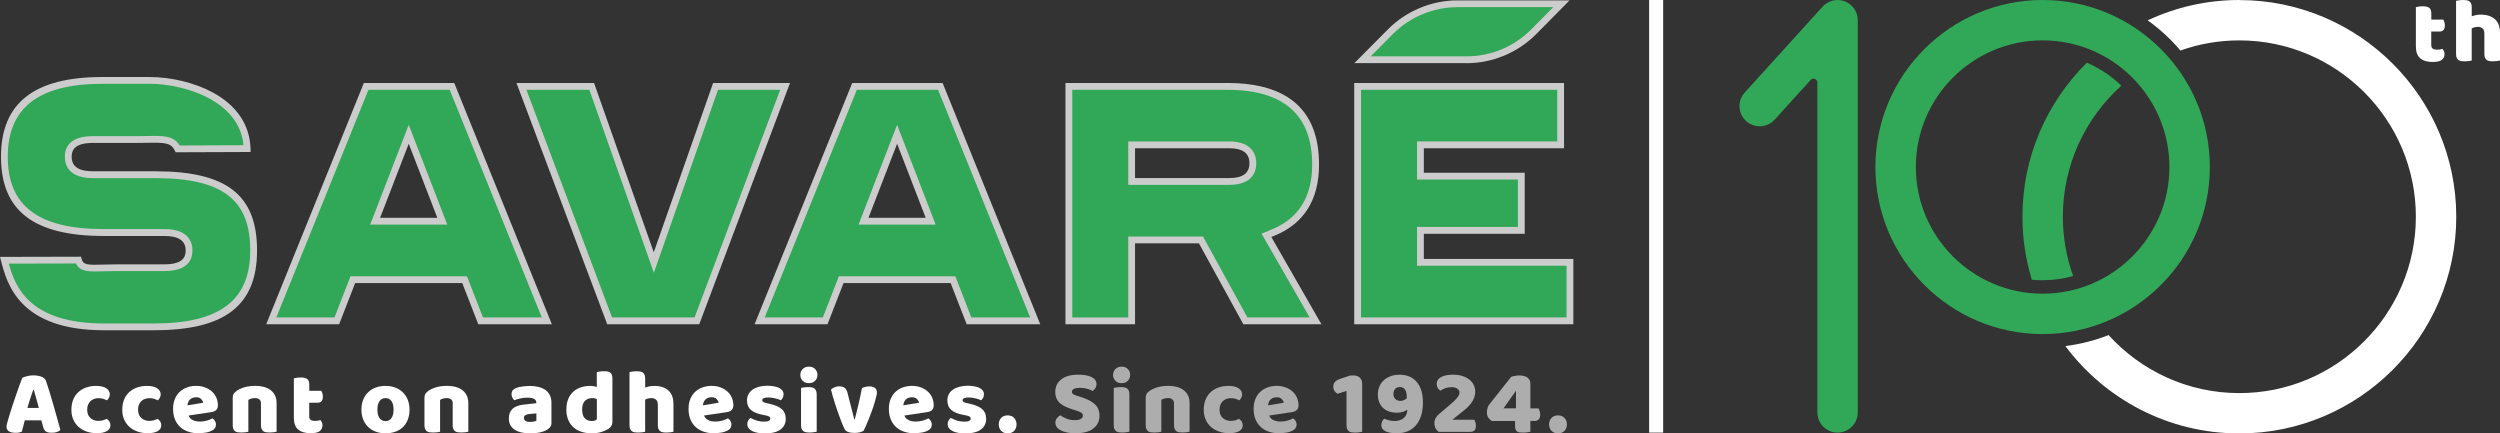 <?xml version="1.0" encoding="UTF-8"?>
<svg id="Livello_2" data-name="Livello 2" xmlns="http://www.w3.org/2000/svg" viewBox="0 0 785.36 136.15">
  <rect x="0" y="0" width="785.36" height="136.15" fill="#333333" stroke="none"/>
  <defs>
    <style>
      .cls-1 {
        fill: #31a858;
      }

      .cls-2 {
        fill: #ccc;
      }

      .cls-3 {
        fill: #fff;
      }

      .cls-4 {
        fill: #adadad;
      }
    </style>
  </defs>
  <g id="Livello_1-2" data-name="Livello 1">
    <path class="cls-3" d="M6.97,118.73c.32-.2.82-.38,1.48-.55.66-.18,1.33-.26,2-.26.96,0,1.81.14,2.56.42.73.28,1.22.71,1.43,1.31.35,1,.72,2.16,1.13,3.48.41,1.32.81,2.69,1.21,4.1.4,1.41.8,2.8,1.18,4.17.39,1.38.72,2.59,1.01,3.65-.23.28-.57.49-1.04.65-.46.17-1.01.25-1.65.25-.46,0-.85-.04-1.16-.11-.32-.08-.58-.19-.78-.35-.2-.16-.36-.36-.49-.6-.13-.25-.23-.54-.33-.86l-.52-1.98h-5.22c-.16.57-.31,1.17-.46,1.79-.16.61-.31,1.21-.46,1.78-.27.09-.55.18-.85.25-.3.07-.66.1-1.08.1-.98,0-1.71-.17-2.18-.51-.47-.33-.7-.8-.7-1.4,0-.27.04-.53.11-.81.08-.27.16-.58.26-.95.14-.52.32-1.16.56-1.93.24-.77.5-1.59.79-2.49.29-.89.59-1.81.92-2.75.33-.94.64-1.83.92-2.66.29-.84.55-1.58.8-2.23.24-.65.43-1.16.56-1.49ZM10.44,122.44c-.27.81-.58,1.71-.91,2.69-.33.99-.64,1.99-.91,3.01h3.57c-.27-1.04-.55-2.05-.82-3.04-.28-.98-.54-1.88-.76-2.66h-.17Z"/>
    <path class="cls-3" d="M30.94,125.08c-.48,0-.94.08-1.37.23-.43.16-.81.38-1.13.68s-.57.67-.76,1.11c-.19.44-.29.96-.29,1.55,0,1.19.34,2.08,1.03,2.68.68.59,1.51.89,2.49.89.57,0,1.08-.07,1.5-.2.42-.13.8-.28,1.13-.43.38.27.68.56.86.88.2.32.29.7.29,1.14,0,.79-.38,1.4-1.13,1.83-.75.44-1.78.65-3.11.65-1.21,0-2.31-.18-3.29-.54-.98-.35-1.82-.85-2.53-1.49-.7-.65-1.24-1.42-1.63-2.32-.39-.9-.57-1.9-.57-2.99,0-1.27.21-2.38.62-3.33s.98-1.73,1.69-2.35c.71-.61,1.53-1.08,2.47-1.38.93-.31,1.92-.46,2.96-.46,1.38,0,2.45.24,3.2.74.76.49,1.13,1.14,1.13,1.93,0,.36-.08.71-.26,1.03s-.37.59-.6.82c-.33-.16-.72-.3-1.18-.45-.46-.15-.96-.22-1.49-.22l-.02.02Z"/>
    <path class="cls-3" d="M46.91,125.08c-.48,0-.94.08-1.36.23-.44.16-.81.38-1.13.68s-.58.67-.76,1.11c-.2.44-.29.96-.29,1.55,0,1.19.34,2.08,1.03,2.68s1.52.89,2.49.89c.57,0,1.08-.07,1.49-.2.42-.13.8-.28,1.13-.43.38.27.67.56.86.88.19.32.29.7.29,1.14,0,.79-.37,1.4-1.13,1.83-.75.44-1.79.65-3.11.65-1.21,0-2.3-.18-3.28-.54-.98-.35-1.83-.85-2.53-1.49-.7-.65-1.24-1.42-1.63-2.32-.39-.9-.57-1.9-.57-2.99,0-1.27.21-2.38.62-3.33s.98-1.73,1.69-2.35c.71-.61,1.53-1.08,2.47-1.38.93-.31,1.92-.46,2.96-.46,1.38,0,2.45.24,3.2.74.75.49,1.13,1.14,1.13,1.93,0,.36-.08.71-.26,1.03s-.38.59-.6.82c-.33-.16-.72-.3-1.18-.45-.46-.15-.96-.22-1.5-.22l-.02.02Z"/>
    <path class="cls-3" d="M62.39,136.11c-1.14,0-2.19-.15-3.16-.47-.97-.32-1.82-.79-2.54-1.43-.72-.64-1.29-1.43-1.7-2.39s-.62-2.09-.62-3.36.21-2.36.62-3.27c.41-.92.96-1.66,1.63-2.25.68-.58,1.45-1.02,2.31-1.3.86-.28,1.74-.42,2.66-.42,1.02,0,1.95.15,2.78.46.84.31,1.55.73,2.16,1.26.6.54,1.08,1.18,1.41,1.93.33.74.51,1.57.51,2.45,0,.65-.18,1.16-.55,1.49-.36.35-.88.57-1.53.66l-7.12,1.06c.21.64.64,1.11,1.3,1.43.65.32,1.4.47,2.25.47.79,0,1.53-.1,2.23-.31.7-.2,1.28-.43,1.72-.7.31.19.57.46.78.81s.32.71.32,1.09c0,.86-.41,1.51-1.21,1.93-.61.32-1.3.55-2.07.66-.77.12-1.49.17-2.17.17h.01ZM61.58,124.8c-.46,0-.86.08-1.2.23-.33.16-.61.35-.82.59-.21.24-.37.51-.47.8-.11.3-.17.6-.18.91l4.93-.81c-.05-.39-.27-.77-.64-1.16-.36-.39-.9-.57-1.61-.57Z"/>
    <path class="cls-3" d="M81.99,126.78c0-.6-.17-1.03-.51-1.31-.33-.28-.79-.42-1.36-.42-.39,0-.76.05-1.14.15-.38.09-.7.24-.96.44v9.99c-.19.06-.49.11-.91.17-.41.05-.84.08-1.28.08s-.8-.03-1.15-.08c-.34-.06-.62-.17-.85-.35-.23-.17-.41-.41-.53-.71-.13-.29-.19-.68-.19-1.16v-8.64c0-.52.11-.94.33-1.27.22-.32.52-.62.91-.89.66-.46,1.48-.84,2.46-1.13s2.09-.43,3.3-.43c2.17,0,3.84.47,5.02,1.43,1.17.95,1.76,2.27,1.76,3.96v9.01c-.19.06-.49.11-.91.17-.41.05-.84.08-1.28.08s-.8-.03-1.15-.08c-.33-.06-.62-.17-.85-.35-.23-.18-.41-.41-.53-.71-.13-.29-.19-.68-.19-1.16v-6.8h0Z"/>
    <path class="cls-3" d="M97.14,130.85c0,.5.16.85.47,1.06s.76.32,1.34.32c.29,0,.58-.02.9-.07.31-.05.57-.11.81-.19.17.21.32.45.45.71.13.26.19.57.19.94,0,.73-.27,1.33-.82,1.78-.55.46-1.52.69-2.9.69-1.69,0-3-.39-3.91-1.16-.92-.77-1.36-2.02-1.36-3.74v-12.33c.21-.05.51-.11.91-.18.4-.07.82-.1,1.26-.1.84,0,1.51.15,1.97.45.47.29.71.92.71,1.89v1.84h3.77c.12.21.23.47.34.79.1.32.15.67.15,1.05,0,.68-.15,1.16-.45,1.46s-.7.45-1.2.45h-2.63v4.35-.02Z"/>
    <path class="cls-3" d="M128.65,128.66c0,1.2-.19,2.25-.55,3.18s-.88,1.71-1.54,2.35c-.66.64-1.46,1.12-2.38,1.44-.93.33-1.95.49-3.08.49s-2.16-.17-3.08-.52c-.93-.35-1.72-.84-2.38-1.48-.66-.65-1.18-1.43-1.55-2.35-.36-.92-.55-1.96-.55-3.11s.18-2.16.55-3.08c.36-.92.88-1.71,1.55-2.35.66-.65,1.46-1.14,2.38-1.48.92-.35,1.95-.52,3.08-.52s2.17.18,3.08.53c.92.36,1.71.85,2.38,1.5.66.64,1.18,1.43,1.54,2.35s.55,1.94.55,3.06h0ZM118.56,128.66c0,1.17.22,2.07.67,2.69.45.62,1.08.94,1.89.94s1.43-.32,1.86-.95c.44-.64.66-1.53.66-2.68s-.23-2.04-.66-2.66c-.44-.63-1.06-.94-1.87-.94s-1.43.31-1.88.94c-.44.62-.66,1.51-.66,2.66h-.02Z"/>
    <path class="cls-3" d="M142.23,126.78c0-.6-.17-1.03-.51-1.31-.33-.28-.79-.42-1.37-.42-.39,0-.76.05-1.14.15-.37.09-.7.24-.96.44v9.99c-.19.06-.49.11-.91.17-.41.05-.84.08-1.28.08s-.8-.03-1.14-.08c-.34-.06-.62-.17-.85-.35-.23-.17-.41-.41-.54-.71-.13-.29-.19-.68-.19-1.16v-8.64c0-.52.11-.94.33-1.27.22-.32.52-.62.91-.89.65-.46,1.47-.84,2.46-1.13.99-.29,2.09-.43,3.3-.43,2.17,0,3.84.47,5.02,1.43s1.76,2.27,1.76,3.96v9.01c-.19.06-.49.11-.91.17-.41.05-.84.08-1.28.08s-.8-.03-1.14-.08c-.33-.06-.62-.17-.85-.35s-.41-.41-.54-.71c-.13-.29-.19-.68-.19-1.16v-6.8h.01Z"/>
    <path class="cls-3" d="M166.31,121.23c1.04,0,1.98.11,2.84.32s1.59.53,2.19.96c.6.44,1.07.98,1.4,1.65.33.66.49,1.44.49,2.35v6.45c0,.5-.14.91-.42,1.23-.28.32-.61.59-.99.82-1.25.76-3.01,1.13-5.28,1.13-1.02,0-1.93-.09-2.76-.29-.82-.19-1.52-.48-2.1-.86-.59-.38-1.04-.88-1.36-1.46-.32-.6-.47-1.29-.47-2.07,0-1.33.4-2.34,1.18-3.06.78-.71,2.01-1.16,3.66-1.32l3.78-.41v-.2c0-.56-.25-.95-.74-1.19s-1.19-.35-2.12-.35c-.73,0-1.44.07-2.14.23s-1.32.35-1.87.57c-.25-.17-.46-.43-.64-.79-.17-.36-.26-.72-.26-1.11,0-.5.12-.9.36-1.2.24-.29.61-.55,1.11-.76.56-.21,1.22-.36,1.97-.46.76-.09,1.47-.15,2.15-.15l.02-.02ZM166.54,132.54c.32,0,.68-.03,1.08-.1s.68-.16.88-.27v-2.3l-2.07.17c-.54.04-.98.16-1.33.35-.35.2-.52.48-.52.86s.15.7.45.94.8.35,1.52.35Z"/>
    <path class="cls-3" d="M177.93,128.66c0-1.26.19-2.36.57-3.3.38-.93.92-1.7,1.6-2.32s1.48-1.07,2.39-1.36c.91-.3,1.9-.45,2.96-.45.39,0,.76.03,1.13.1s.66.15.9.25v-4.67c.19-.05.49-.11.92-.19.43-.07.85-.1,1.3-.1s.8.03,1.14.08c.33.06.63.17.85.35.23.17.41.41.52.71.12.3.17.68.17,1.16v13.65c0,.9-.42,1.63-1.27,2.17-.56.36-1.28.69-2.17.96-.89.27-1.9.42-3.06.42-1.25,0-2.37-.17-3.36-.52s-1.82-.84-2.51-1.49c-.69-.65-1.2-1.44-1.56-2.35-.36-.92-.54-1.95-.54-3.1h.01ZM186.11,125.06c-1.04,0-1.83.3-2.39.9-.56.59-.84,1.49-.84,2.7s.26,2.09.78,2.69,1.27.91,2.25.91c.35,0,.66-.05.94-.15.28-.11.49-.23.65-.36v-6.34c-.39-.23-.85-.35-1.39-.35h0Z"/>
    <path class="cls-3" d="M211.57,135.63c-.19.05-.49.11-.91.17-.41.06-.84.09-1.28.09s-.8-.03-1.14-.09c-.33-.05-.62-.17-.85-.35-.23-.17-.41-.41-.54-.7-.13-.3-.19-.68-.19-1.17v-6.39c0-.78-.19-1.34-.59-1.66s-.88-.47-1.46-.47c-.39,0-.76.05-1.1.15-.35.09-.63.21-.84.35v10.08c-.19.06-.49.11-.91.17-.41.05-.84.08-1.28.08s-.8-.03-1.14-.08c-.34-.06-.62-.17-.85-.35s-.41-.41-.54-.71c-.13-.29-.19-.68-.19-1.16v-16.71c.21-.04.52-.09.94-.16.41-.07.83-.1,1.26-.1s.8.03,1.14.08c.34.06.62.17.85.35.23.17.41.41.54.71s.19.68.19,1.16v2.82c.25-.09.63-.21,1.14-.33.51-.12,1.07-.18,1.68-.18,1.91,0,3.39.47,4.46,1.43,1.06.95,1.6,2.36,1.6,4.25v8.72h0Z"/>
    <path class="cls-3" d="M224.32,136.11c-1.14,0-2.19-.15-3.16-.47s-1.82-.79-2.54-1.43c-.72-.64-1.29-1.43-1.7-2.39s-.62-2.09-.62-3.36.21-2.36.62-3.27c.41-.92.95-1.66,1.63-2.25.68-.58,1.44-1.02,2.31-1.3.86-.28,1.74-.42,2.66-.42,1.02,0,1.95.15,2.78.46.84.31,1.56.73,2.16,1.26.6.54,1.08,1.18,1.41,1.93.33.74.51,1.57.51,2.45,0,.65-.19,1.16-.55,1.49-.36.35-.88.57-1.53.66l-7.12,1.06c.21.64.64,1.11,1.3,1.43.65.32,1.4.47,2.25.47.78,0,1.53-.1,2.23-.31.7-.2,1.28-.43,1.72-.7.31.19.57.46.78.81s.32.71.32,1.09c0,.86-.41,1.51-1.21,1.93-.61.32-1.3.55-2.07.66-.77.12-1.49.17-2.17.17h.01ZM223.51,124.8c-.46,0-.86.08-1.2.23-.33.16-.61.35-.82.59-.21.24-.37.51-.47.8-.11.3-.17.6-.19.91l4.93-.81c-.05-.39-.27-.77-.64-1.16-.36-.39-.9-.57-1.61-.57Z"/>
    <path class="cls-3" d="M246.86,131.48c0,1.46-.55,2.61-1.65,3.43-1.09.82-2.71,1.24-4.84,1.24-.81,0-1.56-.06-2.25-.17-.69-.11-1.28-.29-1.77-.54-.49-.24-.88-.54-1.16-.91-.28-.36-.42-.8-.42-1.3,0-.45.09-.85.29-1.16.19-.32.42-.58.69-.79.56.31,1.19.58,1.92.82s1.55.36,2.49.36c.59,0,1.05-.09,1.36-.26.32-.17.47-.4.47-.69,0-.27-.11-.48-.35-.64-.23-.16-.61-.28-1.16-.38l-.86-.17c-1.67-.32-2.92-.83-3.73-1.54-.81-.7-1.22-1.71-1.22-3.01,0-.71.15-1.35.46-1.93.31-.58.73-1.06,1.3-1.44.56-.39,1.22-.69,2-.9s1.64-.32,2.58-.32c.71,0,1.38.06,2.01.16.62.11,1.16.27,1.63.47.46.21.82.49,1.09.82s.41.73.41,1.19-.09.82-.25,1.14-.38.58-.62.79c-.16-.09-.39-.19-.69-.3-.31-.11-.65-.2-1.01-.29-.36-.09-.74-.16-1.11-.22-.38-.05-.71-.08-1.03-.08-.64,0-1.13.07-1.47.21-.34.15-.52.38-.52.68,0,.21.09.39.29.52.19.13.56.26,1.09.37l.89.2c1.85.42,3.16,1,3.94,1.74s1.17,1.69,1.17,2.86h.04Z"/>
    <path class="cls-3" d="M251.42,117.77c0-.72.25-1.34.74-1.84.49-.49,1.14-.75,1.95-.75s1.46.24,1.95.75c.49.49.74,1.12.74,1.84s-.25,1.34-.74,1.85c-.49.49-1.14.75-1.95.75s-1.46-.24-1.95-.75c-.49-.49-.74-1.12-.74-1.85ZM256.56,135.63c-.21.04-.52.09-.94.15-.41.07-.83.1-1.26.1s-.8-.03-1.14-.09c-.33-.05-.63-.17-.85-.35-.23-.18-.41-.41-.54-.7-.13-.3-.19-.68-.19-1.17v-11.72c.21-.04.52-.09.94-.15.42-.06.83-.1,1.26-.1s.8.03,1.14.09c.33.05.62.17.85.35.23.18.41.41.54.7s.19.69.19,1.16v11.72Z"/>
    <path class="cls-3" d="M271.35,135.28c-.27.21-.66.38-1.18.52-.52.13-1.1.2-1.76.2-.75,0-1.4-.09-1.95-.29-.55-.19-.92-.49-1.14-.92-.17-.32-.38-.78-.62-1.36-.24-.58-.5-1.24-.76-1.96-.28-.72-.55-1.49-.84-2.32-.29-.82-.56-1.65-.82-2.45-.26-.81-.5-1.58-.71-2.34-.21-.74-.39-1.41-.52-1.98.27-.27.63-.51,1.08-.7.45-.2.95-.31,1.48-.31.68,0,1.22.14,1.65.42.44.28.76.8.96,1.57l1.13,4.41c.21.86.41,1.64.6,2.35.19.7.33,1.24.43,1.63h.15c.36-1.42.75-2.99,1.16-4.72.4-1.73.77-3.43,1.09-5.1.33-.17.7-.31,1.11-.4s.81-.15,1.2-.15c.67,0,1.24.15,1.7.44s.69.79.69,1.49c0,.31-.07.76-.22,1.34s-.32,1.25-.55,1.98c-.21.74-.48,1.52-.78,2.35-.29.83-.6,1.63-.91,2.42-.31.79-.61,1.52-.91,2.2-.29.68-.56,1.24-.79,1.68h.01Z"/>
    <path class="cls-3" d="M287.26,136.11c-1.14,0-2.19-.15-3.16-.47-.97-.32-1.82-.79-2.54-1.43-.72-.64-1.29-1.43-1.7-2.39s-.63-2.09-.63-3.36.21-2.36.63-3.27c.41-.91.95-1.66,1.63-2.25.68-.58,1.44-1.02,2.31-1.3.86-.28,1.74-.42,2.65-.42,1.02,0,1.95.15,2.78.46.84.31,1.56.73,2.17,1.26.6.54,1.08,1.18,1.41,1.93.34.74.51,1.57.51,2.45,0,.65-.18,1.16-.55,1.49-.37.35-.88.57-1.53.66l-7.12,1.06c.21.64.64,1.11,1.3,1.43.65.32,1.41.47,2.25.47.79,0,1.53-.1,2.23-.31.7-.2,1.28-.43,1.72-.7.31.19.57.46.78.81s.32.71.32,1.09c0,.86-.4,1.51-1.21,1.93-.61.32-1.31.55-2.08.66-.77.11-1.49.17-2.16.17h0ZM286.45,124.8c-.45,0-.86.08-1.19.23-.33.16-.61.35-.82.59-.21.24-.38.51-.47.8-.11.3-.17.6-.19.91l4.93-.81c-.06-.39-.27-.77-.64-1.16-.36-.39-.9-.57-1.62-.57Z"/>
    <path class="cls-3" d="M309.81,131.48c0,1.46-.55,2.61-1.65,3.43-1.09.82-2.71,1.24-4.84,1.24-.81,0-1.56-.06-2.26-.17s-1.28-.29-1.77-.54c-.49-.24-.88-.54-1.16-.91-.28-.36-.42-.8-.42-1.3,0-.45.09-.85.29-1.16s.42-.58.69-.79c.56.31,1.19.58,1.92.82.72.24,1.55.36,2.49.36.6,0,1.06-.09,1.37-.26.31-.17.47-.4.47-.69,0-.27-.12-.48-.35-.64-.23-.16-.61-.28-1.16-.38l-.86-.17c-1.67-.32-2.92-.83-3.73-1.54-.82-.7-1.23-1.71-1.23-3.01,0-.71.16-1.35.46-1.93.31-.58.74-1.06,1.3-1.44.56-.39,1.23-.69,2.01-.9s1.64-.32,2.58-.32c.71,0,1.38.06,2,.16.63.1,1.17.27,1.64.47.45.21.82.49,1.09.82s.4.73.4,1.19-.08.82-.24,1.14c-.17.32-.38.58-.63.79-.16-.09-.39-.19-.69-.3-.31-.11-.65-.2-1.01-.29-.36-.09-.74-.16-1.11-.22-.38-.05-.72-.08-1.03-.08-.64,0-1.13.07-1.47.21-.35.15-.52.38-.52.68,0,.21.09.39.29.52.2.13.56.26,1.1.37l.89.2c1.85.42,3.16,1,3.94,1.74.78.73,1.16,1.69,1.16,2.86h.04Z"/>
    <path class="cls-3" d="M313.76,133.32c0-.81.24-1.48.74-2.02.49-.54,1.18-.81,2.05-.81s1.55.27,2.05.81c.49.54.74,1.21.74,2.02s-.25,1.48-.74,2.02c-.49.53-1.18.8-2.05.8s-1.54-.27-2.05-.8c-.5-.54-.74-1.21-.74-2.02Z"/>
    <path class="cls-4" d="M337.2,128.71c-.85-.29-1.62-.58-2.31-.88-.69-.29-1.29-.66-1.79-1.08-.5-.42-.89-.92-1.17-1.51-.28-.58-.42-1.3-.42-2.15,0-1.63.63-2.94,1.89-3.92,1.26-.98,3.02-1.47,5.29-1.47.82,0,1.59.05,2.31.17.71.11,1.32.29,1.83.54.51.24.91.55,1.2.92.29.37.43.81.43,1.31s-.11.93-.35,1.28c-.23.36-.51.66-.84.91-.42-.27-.99-.5-1.7-.7-.71-.2-1.49-.3-2.33-.3s-1.5.13-1.91.35c-.4.24-.6.55-.6.91,0,.29.13.52.38.7.24.19.62.35,1.13.51l1.53.49c1.81.57,3.2,1.31,4.17,2.2.97.89,1.46,2.11,1.46,3.65,0,1.63-.64,2.95-1.93,3.96-1.29,1.01-3.18,1.51-5.68,1.51-.89,0-1.71-.07-2.46-.22-.75-.15-1.42-.35-1.98-.64-.57-.28-1.01-.62-1.33-1.04-.32-.41-.47-.89-.47-1.43s.16-1.04.49-1.43c.32-.4.68-.7,1.06-.91.54.42,1.2.79,1.97,1.09.78.31,1.63.46,2.55.46s1.61-.15,1.99-.43c.39-.29.57-.62.57-1.01s-.16-.67-.46-.88c-.31-.2-.74-.4-1.3-.59l-1.21-.41h0Z"/>
    <path class="cls-4" d="M349.66,117.77c0-.72.25-1.34.74-1.84.48-.49,1.14-.75,1.95-.75s1.46.24,1.95.75c.49.49.74,1.12.74,1.84s-.25,1.34-.74,1.85c-.49.49-1.14.75-1.95.75s-1.46-.24-1.95-.75c-.49-.49-.74-1.12-.74-1.85ZM354.79,135.63c-.21.04-.52.09-.94.15-.41.07-.83.1-1.26.1s-.8-.03-1.14-.09c-.33-.05-.62-.17-.85-.35-.23-.18-.41-.41-.54-.7-.12-.3-.18-.68-.18-1.17v-11.72c.21-.04.52-.09.94-.15.42-.06.83-.1,1.26-.1s.8.03,1.14.09c.33.05.62.17.85.35.23.18.41.41.54.7.12.3.18.69.18,1.16v11.72Z"/>
    <path class="cls-4" d="M368.8,126.78c0-.6-.17-1.03-.51-1.31-.33-.28-.79-.42-1.36-.42-.39,0-.76.05-1.14.15-.38.09-.7.24-.96.44v9.99c-.19.06-.49.11-.91.17-.41.05-.84.08-1.28.08s-.8-.03-1.15-.08c-.33-.06-.62-.17-.85-.35-.23-.18-.41-.41-.53-.71-.13-.29-.19-.68-.19-1.16v-8.64c0-.52.11-.94.33-1.27.22-.32.52-.62.91-.89.66-.46,1.48-.84,2.46-1.13.99-.29,2.09-.43,3.3-.43,2.18,0,3.84.47,5.02,1.43,1.17.95,1.76,2.27,1.76,3.96v9.01c-.2.06-.5.11-.91.17-.41.05-.84.08-1.28.08s-.8-.03-1.14-.08c-.33-.06-.62-.17-.85-.35-.23-.17-.41-.41-.53-.71-.13-.29-.19-.68-.19-1.16v-6.8h0Z"/>
    <path class="cls-4" d="M386.65,125.08c-.48,0-.94.08-1.36.23-.44.16-.81.38-1.13.68s-.58.67-.76,1.11c-.19.44-.29.96-.29,1.55,0,1.19.34,2.08,1.03,2.68s1.52.89,2.49.89c.57,0,1.08-.07,1.49-.2.42-.13.8-.28,1.13-.43.39.27.67.56.86.88.19.32.29.7.29,1.14,0,.79-.37,1.4-1.13,1.83-.74.44-1.79.65-3.11.65-1.21,0-2.3-.18-3.28-.54-.98-.35-1.83-.85-2.53-1.49-.7-.65-1.24-1.42-1.63-2.32-.39-.9-.57-1.9-.57-2.99,0-1.27.21-2.38.62-3.33s.98-1.73,1.69-2.35c.71-.61,1.53-1.08,2.46-1.38.93-.31,1.92-.46,2.96-.46,1.38,0,2.45.24,3.2.74.76.49,1.13,1.14,1.13,1.93,0,.36-.09.71-.26,1.03-.17.32-.37.59-.6.82-.33-.16-.72-.3-1.18-.45-.46-.15-.96-.22-1.49-.22v.02Z"/>
    <path class="cls-4" d="M401.84,136.11c-1.14,0-2.19-.15-3.16-.47s-1.82-.79-2.54-1.43c-.72-.64-1.29-1.43-1.7-2.39s-.62-2.09-.62-3.36.21-2.36.62-3.27c.41-.91.95-1.66,1.63-2.25.68-.58,1.44-1.02,2.31-1.3.86-.28,1.74-.42,2.66-.42,1.02,0,1.95.15,2.78.46.84.31,1.56.73,2.17,1.26.61.54,1.08,1.18,1.42,1.93.33.74.51,1.57.51,2.45,0,.65-.19,1.16-.55,1.49-.36.35-.88.57-1.53.66l-7.12,1.06c.21.64.65,1.11,1.3,1.43s1.41.47,2.25.47c.79,0,1.53-.1,2.24-.31.7-.2,1.27-.43,1.71-.7.31.19.57.46.78.81s.32.71.32,1.09c0,.86-.4,1.51-1.21,1.93-.61.32-1.31.55-2.07.66-.77.11-1.49.17-2.16.17h0ZM401.04,124.8c-.46,0-.86.08-1.2.23-.33.16-.61.35-.82.59-.21.24-.37.51-.47.8-.11.3-.17.6-.19.91l4.93-.81c-.05-.39-.27-.77-.64-1.16-.36-.39-.9-.57-1.61-.57Z"/>
    <path class="cls-4" d="M423.03,122.81l-2.88.9c-.29-.2-.57-.46-.86-.81s-.44-.82-.44-1.44c0-1.16.7-1.96,2.1-2.42l3.23-1.09h1.07c.82,0,1.48.24,1.95.72.48.48.72,1.13.72,1.96v15.01c-.21.04-.52.09-.94.16-.42.06-.83.1-1.26.1s-.8-.03-1.14-.08c-.33-.06-.62-.17-.85-.35-.23-.17-.41-.41-.54-.71-.13-.29-.19-.68-.19-1.16v-10.78h.02Z"/>
    <path class="cls-4" d="M438.03,132.26c1.23,0,2.21-.32,2.96-.95.74-.64,1.11-1.51,1.11-2.62-.21.17-.6.37-1.16.6-.57.23-1.3.35-2.18.35s-1.68-.13-2.41-.38c-.72-.24-1.34-.62-1.86-1.1-.52-.49-.92-1.09-1.21-1.8-.29-.7-.44-1.54-.44-2.47,0-.82.15-1.6.44-2.35s.72-1.39,1.3-1.96c.57-.57,1.3-1.02,2.15-1.36.85-.33,1.84-.5,2.98-.5,2.27,0,4.05.76,5.35,2.27,1.3,1.52,1.95,3.68,1.95,6.47,0,1.6-.2,2.99-.6,4.21-.4,1.21-.96,2.21-1.68,3.02-.72.81-1.58,1.41-2.58,1.82-1.01.4-2.1.6-3.32.6-1.54,0-2.74-.21-3.6-.64-.86-.43-1.3-1.06-1.3-1.93,0-.4.09-.79.28-1.16.18-.38.4-.66.64-.85.52.23,1.07.41,1.63.54.57.12,1.09.18,1.57.18v.02ZM439.88,125.95c.36,0,.74-.08,1.11-.23.38-.16.68-.36.94-.64v-.35c-.02-1.09-.21-1.9-.57-2.39s-.9-.75-1.61-.75c-.64,0-1.14.19-1.48.59-.35.4-.54.93-.54,1.6s.2,1.18.61,1.56c.4.4.92.59,1.56.59v.02Z"/>
    <path class="cls-4" d="M456.54,117.71c1.09,0,2.07.14,2.91.42.85.28,1.57.66,2.17,1.14.6.48,1.05,1.05,1.36,1.7.31.65.46,1.35.46,2.1,0,2.02-1.14,3.94-3.43,5.77l-3.77,3.02h6.92c.11.21.22.48.33.81.11.33.16.68.16,1.06,0,.69-.16,1.19-.46,1.48-.31.29-.71.45-1.21.45h-10.01c-.42-.29-.76-.66-.99-1.11s-.36-.98-.36-1.6c0-.65.14-1.2.41-1.66.27-.45.57-.81.89-1.08l3.97-3.4c.5-.42.92-.8,1.24-1.14.33-.33.59-.64.79-.91s.35-.52.44-.75c.08-.23.13-.45.13-.66,0-.54-.23-.96-.71-1.27s-1.06-.45-1.74-.45c-.77,0-1.46.12-2.07.35-.6.24-1.11.49-1.51.76-.33-.23-.6-.52-.81-.86-.21-.35-.32-.74-.32-1.21,0-1,.47-1.74,1.42-2.23.94-.49,2.21-.74,3.8-.74Z"/>
    <path class="cls-4" d="M474.76,118.35c.36-.12.79-.21,1.26-.29.47-.08.9-.12,1.28-.12.44,0,.87.05,1.28.14.41.08.78.23,1.11.43.32.2.58.47.78.82s.29.78.29,1.3v7.66h2.56c.11.21.23.49.35.84.12.35.17.71.17,1.09,0,.73-.16,1.24-.49,1.56s-.74.46-1.24.46h-1.36v3.4c-.21.04-.53.09-.96.16-.42.07-.82.1-1.21.1-.42,0-.8-.02-1.13-.05-.33-.04-.6-.13-.83-.27-.22-.15-.39-.35-.5-.62-.12-.28-.17-.64-.17-1.09v-1.61h-7.24c-.44-.23-.82-.57-1.14-1.03-.32-.45-.47-1-.47-1.65,0-.36.05-.77.15-1.21.09-.44.26-.82.48-1.16l7.01-8.84h.02ZM476.23,122.87h-.08l-3.84,5.41h3.92v-5.41Z"/>
    <path class="cls-4" d="M486.64,133.32c0-.81.25-1.48.74-2.02.5-.54,1.18-.81,2.05-.81s1.55.27,2.05.81.75,1.21.75,2.02-.25,1.48-.75,2.02c-.49.53-1.18.8-2.05.8s-1.55-.27-2.05-.8c-.49-.54-.74-1.21-.74-2.02Z"/>
    <path class="cls-1" d="M490.51,1.19h-32.67c-7.93,0-15.53,3.18-21.13,8.84l-8.68,8.74h32.7c7.93,0,15.53-3.18,21.13-8.84l8.65-8.74Z"/>
    <path class="cls-2" d="M460.73,19.84h-35.27l10.49-10.56c5.76-5.82,13.73-9.16,21.89-9.16h35.23l-10.45,10.57c-5.76,5.82-13.73,9.16-21.89,9.16h0ZM430.6,17.7h30.13c7.7,0,14.93-3.03,20.37-8.53l6.85-6.92h-30.1c-7.59,0-15.01,3.1-20.37,8.53l-6.87,6.92Z"/>
    <path class="cls-1" d="M446.22,82.42v-10.05h31.68v-17.03h-31.68v-9.83h44.04v-18.37h-63.77v73.65h66.7v-18.36h-46.97Z"/>
    <path class="cls-2" d="M494.25,101.86h-68.83V26.07h65.91v20.51h-44.04v7.69h31.69v19.17h-31.69v7.91h46.97v20.51ZM427.56,99.71h64.56v-16.23h-46.97v-12.19h31.69v-14.89h-31.69v-11.97h44.04v-16.22h-61.63v71.51Z"/>
    <path class="cls-1" d="M48.84,54.89h-19.64c-6.41,0-7.77-3.07-7.77-5.64,0-3.59,2.61-5.41,7.77-5.41h13.49c7.77,0,11.25-.79,13.14,2.93l21.79-.08c-.49-15.95-19.41-21.43-30.69-21.43h-14.73c-20.74,0-30.84,7.85-30.84,24.01s9.91,23.78,31.18,23.78h19.08c6.42,0,7.77,3.07,7.77,5.64,0,3.59-2.61,5.41-7.77,5.41h-14.73c-7.77,0-11.31,1.04-12.27-2.38l-23.26.06c2.37,9.03,7.05,20.92,31.29,20.92h15.84c21.27,0,31.17-7.63,31.17-24.01s-8.94-23.78-30.84-23.78h.02Z"/>
    <path class="cls-2" d="M48.51,103.75h-15.84c-26.64,0-30.48-14.67-32.32-21.72l-.35-1.33,25.45-.06.22.79c.49,1.73,1.64,1.85,6.82,1.69,1.29-.04,2.75-.08,4.41-.08h14.73c6.01,0,6.69-2.48,6.69-4.34,0-3.07-2.19-4.57-6.69-4.57h-19.08C10.56,74.11.31,66.21.31,49.26s10.43-25.07,31.91-25.07h14.73c6.85,0,14.29,1.82,19.9,4.86,7.52,4.08,11.62,10.17,11.85,17.6l.03,1.1-23.55.09-.29-.59c-1.22-2.4-3.07-2.49-8.71-2.39-1.05.02-2.2.04-3.47.04h-13.51c-6,0-6.69,2.48-6.69,4.34,0,3.07,2.19,4.57,6.69,4.57h19.64c22.36,0,31.91,7.43,31.91,24.85s-10.24,25.08-32.24,25.08ZM2.77,82.83c1.98,7.23,6.42,18.78,29.9,18.78h15.84c20.54,0,30.1-7.29,30.1-22.94s-8.35-22.71-29.77-22.71h-19.64c-7.69,0-8.83-4.2-8.83-6.71,0-2.95,1.53-6.48,8.83-6.48h13.51c1.25,0,2.39-.02,3.43-.04,5.16-.09,8.4-.16,10.32,2.97l20.03-.08c-1.28-14.03-18.62-19.3-29.55-19.3h-14.73c-20.03,0-29.77,7.5-29.77,22.93s9.57,22.71,30.1,22.71h19.08c7.69,0,8.84,4.2,8.84,6.71,0,2.95-1.53,6.48-8.84,6.48h-14.73c-1.63,0-3.07.05-4.34.08-4.41.14-7.45.24-8.68-2.46l-21.11.05h0Z"/>
    <path class="cls-1" d="M141.98,27.14h-26.95l-29.81,73.65h20.59l4.48-11.53.55-1.4h35.12l.54,1.4,4.48,11.53h20.81l-29.8-73.65h-.01ZM135.76,69.49h-17.92l1.15-2.97,7.36-19.06,2.05-5.28,2.04,5.28,7.36,19.06,1.15,2.97h-3.19Z"/>
    <path class="cls-2" d="M173.38,101.86h-23.13l-5.03-12.93h-33.65l-5.03,12.93h-22.91l30.67-75.79h28.4l30.67,75.79ZM151.72,99.71h18.48l-28.94-71.51h-25.51l-28.94,71.51h18.27l5.03-12.93h36.58l5.03,12.93h0ZM140.51,70.56h-24.22l12.11-31.34,12.11,31.34ZM119.41,68.42h17.97l-8.98-23.26-8.99,23.26Z"/>
    <path class="cls-1" d="M224.79,27.14l-17.34,49.47-2.06,5.86-2.07-5.86-17.45-49.47h-22.07l27.7,73.65h27.43l27.69-73.65h-21.84Z"/>
    <path class="cls-2" d="M219.67,101.86h-28.92l-28.5-75.79h24.37l18.76,53.18,18.64-53.18h24.16l-28.51,75.79h0ZM192.25,99.71h25.95l26.9-71.51h-19.54l-20.15,57.49-20.27-57.49h-19.77l26.9,71.51h0Z"/>
    <path class="cls-1" d="M295.4,27.14h-26.95l-29.81,73.65h20.59l4.48-11.53.55-1.4h35.12l.54,1.4,4.48,11.53h20.81l-29.8-73.65h-.01ZM289.18,69.49h-17.92l1.15-2.97,7.36-19.06,2.04-5.28,2.05,5.28,7.36,19.06,1.15,2.97h-3.19Z"/>
    <path class="cls-2" d="M326.8,101.86h-23.13l-5.03-12.93h-33.65l-5.03,12.93h-22.91l30.67-75.79h28.4l30.67,75.79h.01ZM305.13,99.71h18.49l-28.94-71.51h-25.51l-28.94,71.51h18.27l5.03-12.93h36.58l5.03,12.93h-.01ZM293.93,70.56h-24.22l12.11-31.34,12.11,31.34ZM272.83,68.42h17.97l-8.98-23.26-8.99,23.26Z"/>
    <path class="cls-1" d="M397.84,73.93l2.29-.96c8.73-3.63,13.16-10.79,13.16-21.27,0-16.3-9.33-24.57-27.71-24.57h-49.8v73.65h19.72v-25.41h21.78l.63,1.13,13.32,24.28h22.04l-14.18-24.7-1.24-2.15h0ZM386.14,57.01h-30.63v-11.5h30.63c6.46,0,7.43,3.6,7.43,5.74,0,2.63-1.29,5.75-7.43,5.75h0Z"/>
    <path class="cls-2" d="M415.12,101.86h-24.53l-13.95-25.41h-20.07v25.41h-21.86V26.07h50.88c19.1,0,28.78,8.63,28.78,25.64,0,10.96-4.65,18.44-13.82,22.26l-1.17.48,15.74,27.41ZM391.86,99.71h19.56l-15.11-26.3,3.41-1.42c8.29-3.45,12.5-10.28,12.5-20.29,0-15.59-8.96-23.49-26.64-23.49h-48.73v71.51h17.59v-25.41h23.48l13.94,25.41ZM386.14,58.07h-31.7v-13.64h31.7c7.67,0,8.51,4.77,8.51,6.82,0,2.55-1.1,6.82-8.51,6.82ZM356.57,55.94h29.57c4.28,0,6.36-1.53,6.36-4.68s-2.14-4.69-6.36-4.69h-29.57v9.36Z"/>
    <path class="cls-1" d="M635.34,68.07c0,6.89,1.03,13.54,2.94,19.8,1.11.11,2.25.16,3.4.16,3.32,0,6.54-.46,9.59-1.32-2.09-5.83-3.24-12.1-3.24-18.65,0-16.32,7.1-31.01,18.38-41.15-3.12-3.02-6.79-5.48-10.85-7.2-12.48,12.34-20.22,29.46-20.22,48.35Z"/>
    <path class="cls-3" d="M703.48,0c-10.29,0-20.04,2.3-28.8,6.39,3.8,2.73,7.27,5.91,10.29,9.48,5.79-2.06,12.02-3.18,18.51-3.18,30.58,0,55.45,24.85,55.45,55.4s-24.88,55.4-55.45,55.4c-16.28,0-30.93-7.04-41.08-18.23-4.3,1.69-8.84,2.86-13.57,3.46,12.43,16.65,32.3,27.44,54.64,27.44,37.57,0,68.15-30.54,68.15-68.07S741.04.02,703.46.02h.02Z"/>
    <path class="cls-1" d="M641.68,104.95c-28.96,0-52.53-23.54-52.53-52.47S612.72,0,641.68,0s52.53,23.54,52.53,52.47-23.56,52.47-52.53,52.47ZM641.68,12.68c-21.97,0-39.83,17.85-39.83,39.79s17.86,39.79,39.83,39.79,39.83-17.85,39.83-39.79-17.87-39.79-39.83-39.79Z"/>
    <path class="cls-3" d="M518.07,0h4.4v135.9h-4.4V0Z"/>
    <path class="cls-1" d="M579.55.43c-2.45-.95-5.22-.29-6.99,1.66l-24.47,26.99c-2.35,2.59-2.15,6.6.44,8.95,2.6,2.35,6.61,2.15,8.96-.44l11.31-12.47c.22-.24.54-.4.9-.4.67,0,1.22.54,1.22,1.21v103.63c0,3.5,2.84,6.34,6.34,6.34s6.34-2.84,6.34-6.34V6.35c0-2.63-1.61-4.97-4.06-5.92Z"/>
    <path class="cls-3" d="M763.78,14.23c0,.5.16.85.47,1.06.32.21.76.32,1.34.32.29,0,.58-.02.89-.07.31-.05.58-.11.81-.19.17.21.32.45.45.71.13.26.19.57.19.94,0,.73-.28,1.33-.82,1.78-.55.46-1.52.69-2.9.69-1.69,0-3-.39-3.91-1.16-.92-.77-1.37-2.02-1.37-3.74V2.25c.21-.05.52-.11.91-.18.4-.07.81-.1,1.26-.1.85,0,1.51.15,1.97.45.47.29.71.92.71,1.89v1.84h3.77c.11.21.22.47.33.79s.16.67.16,1.05c0,.68-.15,1.16-.45,1.46s-.7.45-1.2.45h-2.63v4.35-.02Z"/>
    <path class="cls-3" d="M785.36,19.01c-.19.05-.49.11-.91.17-.41.06-.84.09-1.28.09s-.8-.03-1.14-.09c-.34-.05-.63-.17-.85-.35-.23-.17-.41-.41-.54-.7-.13-.3-.19-.68-.19-1.17v-6.39c0-.78-.19-1.34-.59-1.66s-.88-.47-1.46-.47c-.39,0-.75.05-1.09.15-.35.09-.63.21-.84.35v10.08c-.19.06-.49.11-.91.17-.41.05-.84.08-1.28.08s-.8-.03-1.14-.08c-.34-.06-.63-.17-.85-.35-.23-.18-.41-.41-.54-.71-.13-.29-.19-.68-.19-1.16V.26c.21-.04.52-.09.94-.16.41-.07.83-.1,1.26-.1s.8.03,1.14.08c.34.06.62.17.85.35.23.17.41.41.54.7s.19.68.19,1.16v2.82c.24-.09.63-.21,1.14-.33.51-.12,1.07-.18,1.68-.18,1.9,0,3.39.47,4.46,1.43,1.06.95,1.6,2.36,1.6,4.25v8.72h0Z"/>
  </g>
</svg>